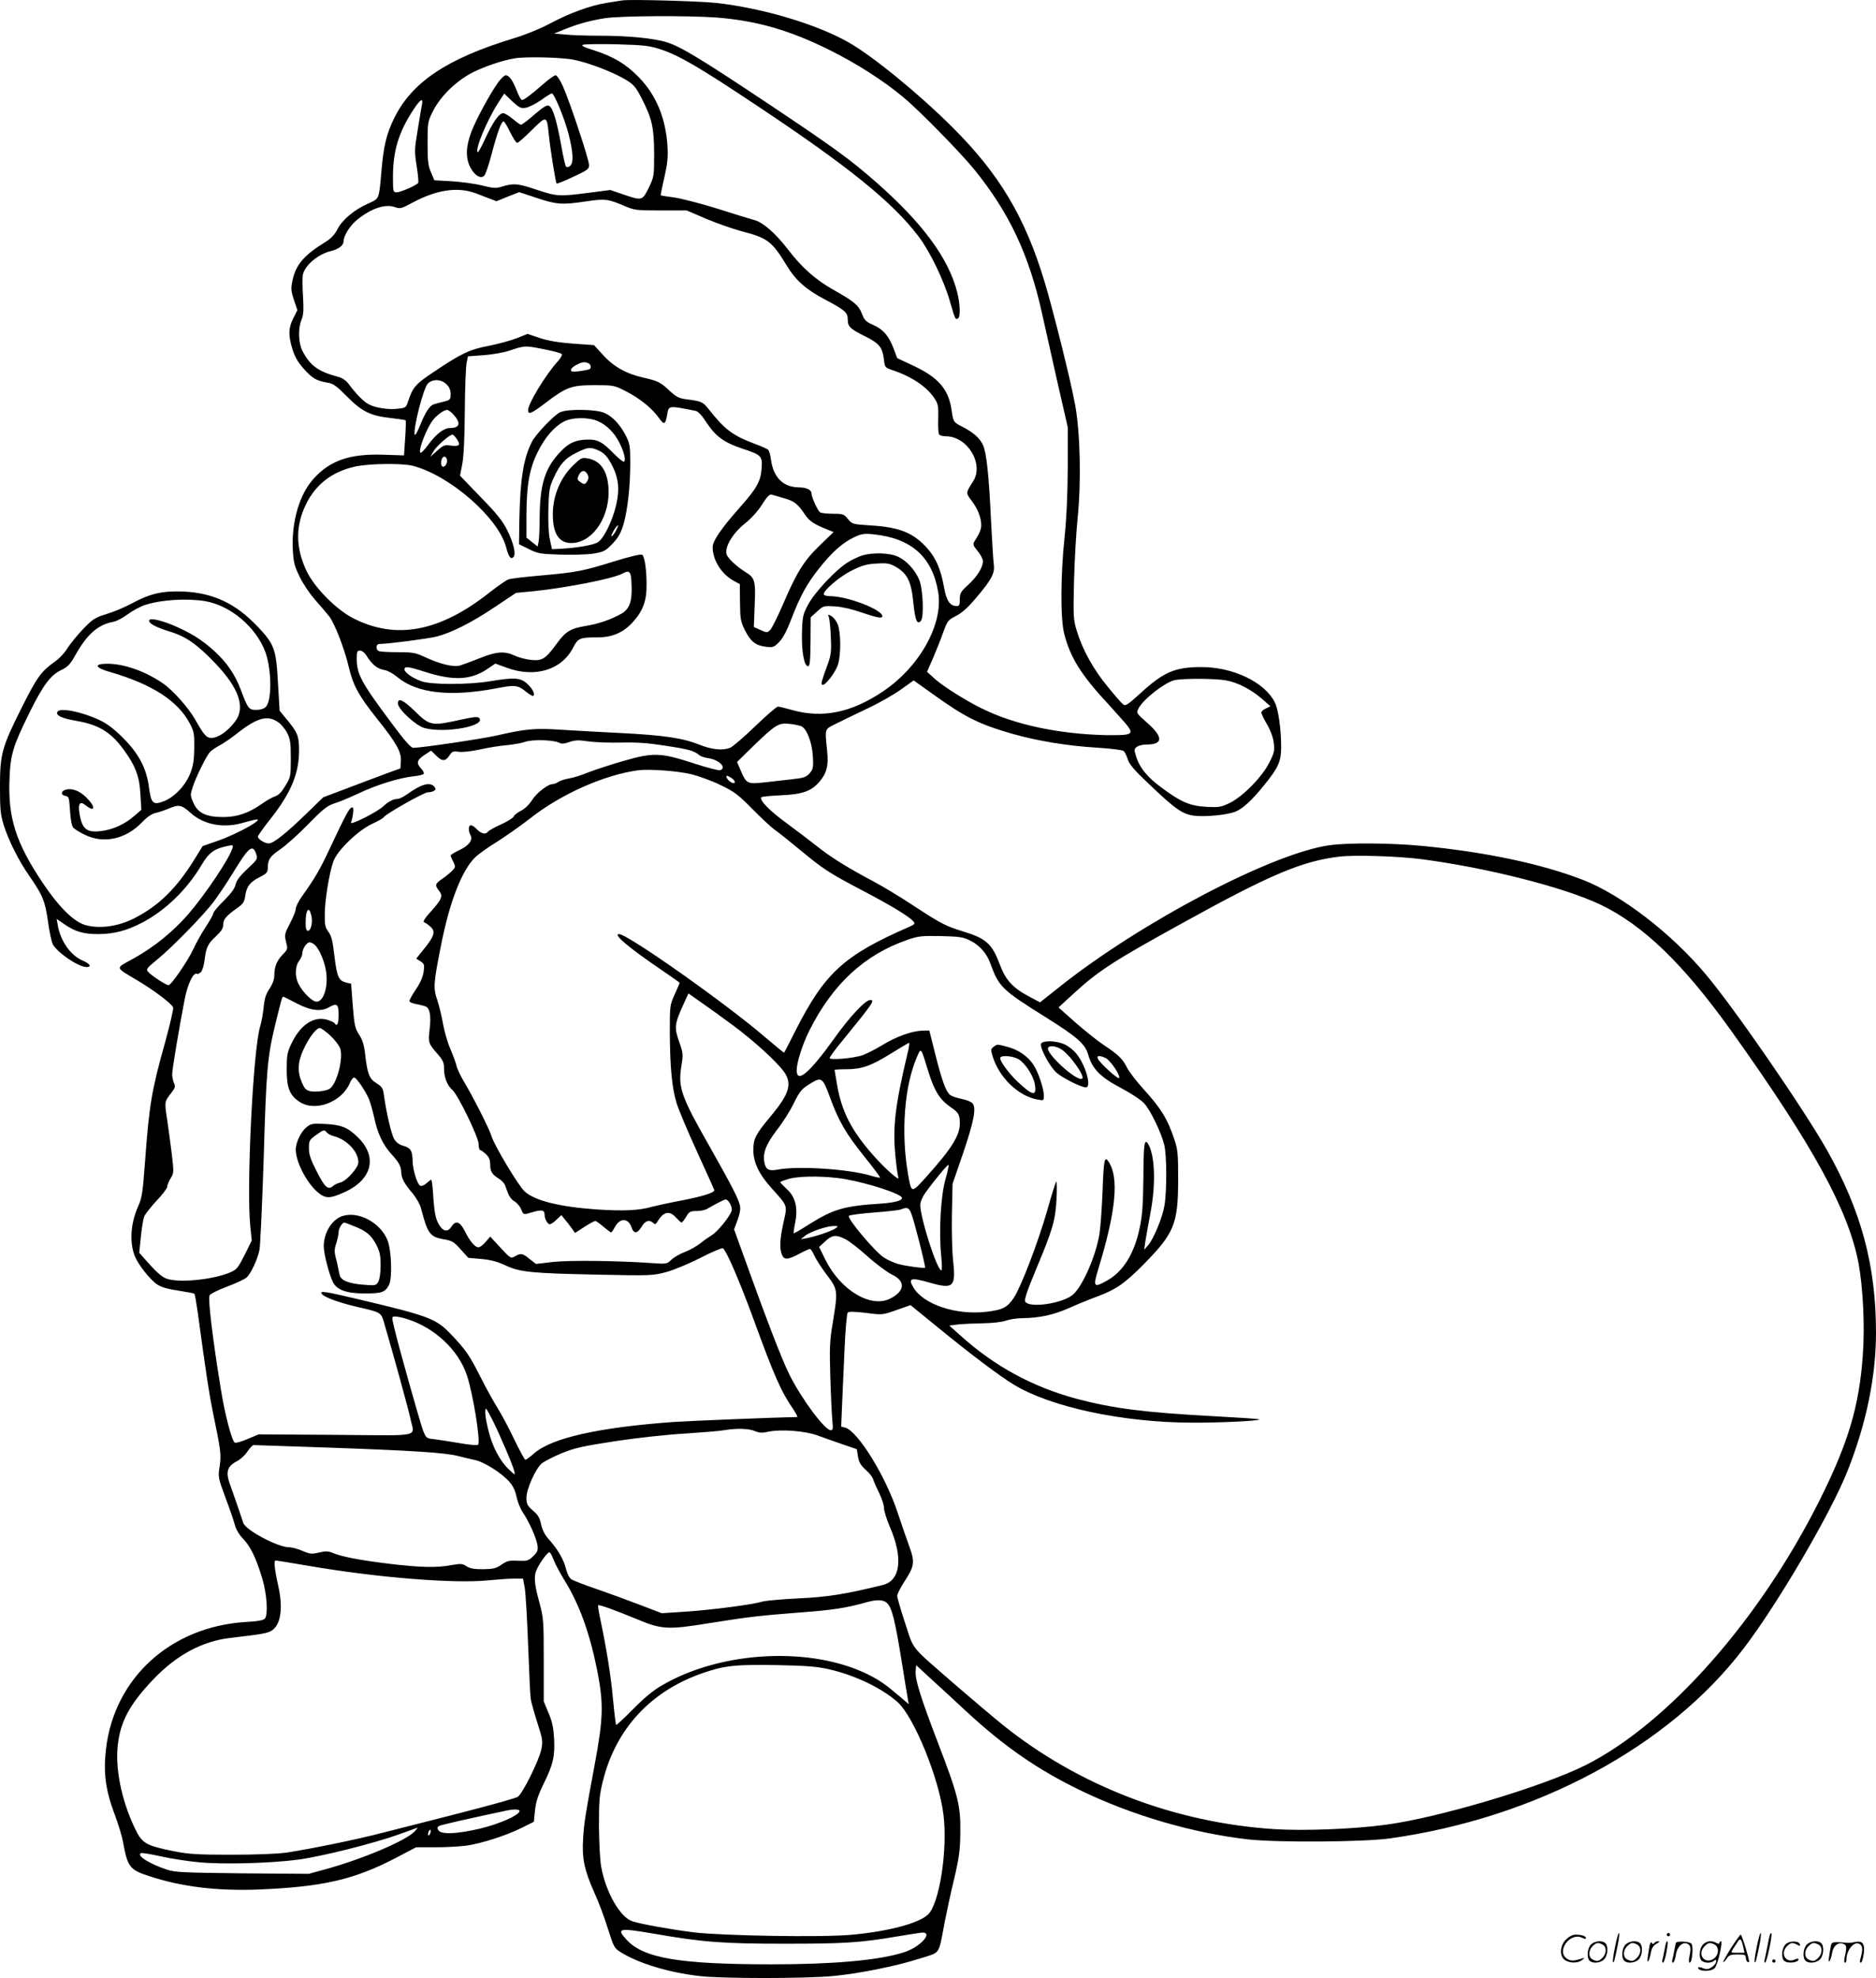 <svg version="1.0" xmlns="http://www.w3.org/2000/svg"
  viewBox="0 0 1138.48 1199.96"
 preserveAspectRatio="xMidYMid meet">
<g transform="translate(-0.519,1200.668) scale(0.1,-0.1)"
fill="#000000" stroke="none">
<path d="M3780 12004 c-14 -2 -56 -9 -95 -15 -97 -16 -222 -61 -340 -124 -58
-31 -150 -69 -220 -90 -409 -124 -623 -268 -730 -490 -45 -93 -62 -165 -75
-315 -15 -175 -12 -167 -78 -197 -85 -37 -159 -99 -188 -155 -18 -35 -39 -58
-72 -78 -133 -82 -182 -139 -202 -236 -10 -47 -9 -62 9 -117 l21 -62 -25 -49
c-30 -60 -31 -103 -5 -188 14 -46 33 -79 69 -119 52 -58 77 -73 146 -84 33 -6
54 -21 114 -82 91 -92 144 -119 265 -132 49 -6 91 -12 93 -14 2 -3 1 -51 -3
-109 l-7 -104 -123 4 c-206 7 -326 -34 -428 -148 -84 -94 -132 -259 -124 -426
4 -78 10 -101 41 -165 20 -42 62 -105 97 -144 34 -39 72 -83 85 -100 32 -43
91 -196 115 -298 27 -117 61 -180 173 -320 119 -149 149 -203 145 -259 l-3
-43 -80 -29 c-44 -16 -149 -56 -234 -88 l-154 -58 -101 -98 c-126 -122 -201
-182 -230 -182 -24 0 -66 26 -66 41 0 6 34 54 76 107 125 158 174 276 174 416
0 89 -9 110 -80 195 l-38 46 -10 170 c-11 204 -21 233 -125 342 -132 139 -267
202 -447 211 -129 5 -201 -11 -315 -72 -44 -24 -114 -53 -155 -65 -68 -21 -81
-29 -140 -90 -36 -37 -78 -90 -95 -116 -16 -27 -50 -64 -75 -81 -84 -59 -109
-93 -199 -272 -124 -247 -136 -287 -136 -487 0 -140 3 -169 23 -235 31 -96 91
-216 157 -310 80 -116 93 -148 111 -271 8 -62 22 -125 29 -140 27 -51 156
-139 205 -139 34 0 22 20 -23 39 -73 31 -135 119 -151 214 l-7 39 45 -31 c66
-46 118 -61 205 -61 97 0 174 20 270 70 142 75 272 201 361 352 44 73 75 96
158 113 32 7 34 6 27 -16 -20 -64 -165 -280 -267 -398 -93 -107 -209 -201
-334 -270 -112 -62 -115 -48 28 -134 98 -58 206 -140 214 -162 3 -8 -19 -103
-49 -212 -82 -293 -96 -375 -122 -727 -13 -180 -19 -217 -39 -262 -49 -107
-57 -225 -21 -312 22 -51 93 -141 135 -168 24 -16 65 -28 128 -37 50 -8 94
-16 97 -19 3 -3 12 -56 21 -119 50 -368 68 -486 90 -594 49 -236 53 -263 42
-334 -10 -66 -9 -69 34 -186 25 -66 51 -141 58 -168 8 -30 27 -62 52 -87 44
-46 78 -117 115 -240 28 -95 36 -217 16 -242 -9 -11 -42 -17 -115 -21 -458
-28 -801 -341 -850 -774 -16 -141 -2 -246 51 -388 23 -60 46 -136 52 -169 28
-154 40 -172 157 -210 195 -65 414 -92 667 -82 390 16 580 60 833 192 l122 64
118 0 c64 0 149 5 187 10 92 13 244 62 336 108 l74 37 7 70 c6 53 19 92 52
160 58 117 69 166 64 273 -4 66 -11 104 -34 157 l-29 70 0 250 c0 241 -1 254
-27 352 -32 117 -35 161 -12 206 21 42 63 97 73 97 5 0 16 -20 25 -44 9 -25
40 -82 68 -128 90 -146 152 -319 197 -543 40 -204 38 -290 -15 -574 -57 -306
-64 -350 -70 -446 -8 -123 7 -193 69 -332 25 -54 61 -151 81 -216 35 -110 39
-119 76 -142 109 -69 291 -124 480 -146 133 -16 643 -16 810 0 159 15 383 60
527 106 129 41 112 16 151 220 12 61 37 180 58 265 31 134 36 173 37 285 2
160 -14 223 -138 545 -102 267 -137 378 -133 427 l3 38 90 -83 c50 -45 146
-134 215 -198 230 -213 434 -354 695 -480 313 -151 680 -258 1015 -296 179
-20 704 -16 860 6 891 125 1693 556 2148 1154 207 271 530 823 630 1077 113
286 172 571 172 837 0 407 -89 738 -297 1107 -141 249 -556 852 -732 1062
-211 253 -517 488 -752 579 -253 97 -588 168 -973 205 -186 18 -451 20 -563 4
-346 -48 -1138 -463 -1634 -856 l-122 -97 -66 35 c-97 51 -143 100 -176 189
-49 131 -83 163 -225 206 -108 34 -129 44 -302 157 -78 52 -188 118 -243 147
-160 85 -261 148 -343 214 -42 33 -126 97 -186 141 -101 74 -162 136 -151 155
2 4 55 9 118 12 131 6 184 24 233 80 46 53 58 97 49 187 -14 144 -18 131 55
168 36 18 121 59 190 92 69 32 160 84 203 115 l77 55 112 -80 c199 -143 282
-185 487 -244 152 -43 331 -73 514 -84 81 -5 154 -14 161 -20 7 -6 18 -28 25
-50 9 -30 38 -65 122 -144 168 -161 209 -189 282 -199 71 -8 200 5 250 25 47
20 99 68 175 162 85 105 102 142 102 230 0 109 -17 230 -39 272 -62 122 -253
213 -445 213 -160 0 -230 -30 -371 -160 -74 -67 -90 -78 -103 -67 -9 6 -51 54
-93 106 -87 104 -155 227 -189 340 -21 69 -22 86 -17 300 3 124 13 298 22 386
22 214 16 510 -14 679 -24 138 -133 575 -186 751 -119 395 -275 656 -560 940
-203 202 -480 429 -629 514 -194 111 -524 209 -806 240 -102 11 -528 23 -570
15z m577 -104 c239 -19 436 -75 679 -195 164 -81 332 -188 452 -289 98 -81
348 -337 430 -438 212 -261 333 -519 411 -873 17 -77 59 -264 93 -415 l63
-275 0 -245 c-1 -167 -7 -301 -19 -420 -25 -231 -26 -501 -2 -590 37 -144 104
-250 266 -424 49 -54 102 -113 117 -132 40 -53 26 -59 -130 -57 -284 6 -554
63 -752 161 -97 47 -236 135 -284 178 l-50 45 36 82 c19 45 48 116 62 157 26
71 29 75 78 100 35 18 72 50 122 110 94 110 115 150 107 204 -3 23 -10 136
-16 251 -13 282 -27 421 -49 471 -20 43 -59 78 -128 113 -51 26 -53 28 -63
100 -18 126 -79 197 -232 269 l-98 46 -21 56 c-29 78 -64 119 -124 145 -45 20
-54 29 -69 68 -20 52 -46 74 -174 146 -108 61 -191 135 -273 242 -74 97 -152
166 -204 180 -22 6 -124 37 -227 70 -102 32 -221 62 -263 68 -42 5 -78 11 -80
13 -1 1 8 50 22 108 19 84 23 122 19 190 -11 171 -69 311 -175 419 -78 80
-153 124 -270 162 -62 19 -81 29 -68 34 10 4 102 5 205 3 167 -5 195 -8 267
-31 112 -37 234 -108 585 -342 558 -371 822 -585 980 -793 68 -90 152 -263
189 -390 32 -112 34 -117 50 -107 16 9 13 88 -5 159 -51 204 -210 419 -488
664 -160 141 -261 214 -661 481 -410 273 -529 345 -613 371 -79 25 -237 40
-412 40 -74 0 -166 3 -203 7 l-69 6 59 24 c83 34 156 54 248 69 97 15 510 17
682 4z m-869 -256 c93 -19 236 -74 313 -120 50 -30 62 -44 97 -112 64 -124 76
-176 77 -337 0 -139 -1 -141 -33 -208 -39 -78 -40 -79 -154 -40 l-79 27 -132
-17 c-178 -23 -192 -22 -313 18 -116 39 -140 41 -208 21 -42 -13 -54 -12 -124
5 -42 11 -125 22 -184 26 l-107 6 -20 48 c-18 40 -21 69 -21 177 0 125 1 131
32 193 46 92 142 186 245 238 73 36 179 72 253 84 67 11 286 6 358 -9z m-922
-271 c-3 -16 -15 -85 -26 -155 -20 -119 -20 -132 -6 -219 8 -51 12 -97 9 -102
-9 -14 -106 -57 -130 -57 -22 0 -23 3 -23 93 0 158 34 270 122 405 43 66 63
79 54 35z m324 -538 c19 -8 56 -21 81 -31 l47 -18 69 28 69 27 106 -35 c120
-40 154 -43 300 -21 114 17 132 15 229 -26 65 -28 74 -29 225 -29 l157 0 116
-50 c64 -27 161 -61 216 -76 159 -41 185 -61 275 -209 54 -89 118 -146 233
-206 121 -64 137 -78 137 -122 0 -42 15 -56 108 -102 83 -42 102 -65 111 -136
6 -52 6 -52 56 -69 118 -40 211 -104 255 -176 18 -28 21 -47 19 -117 -2 -45 1
-88 5 -95 4 -7 22 -12 41 -12 131 0 233 -167 166 -273 -46 -72 -46 -70 -7
-121 35 -47 56 -100 56 -146 0 -24 -11 -51 -40 -96 -12 -19 -10 -26 18 -60 18
-21 32 -49 32 -62 0 -38 -35 -94 -89 -143 -46 -42 -51 -51 -51 -88 0 -34 -3
-41 -19 -41 -40 0 -62 32 -76 110 -19 110 -50 182 -102 240 -84 94 -167 128
-342 139 -112 7 -114 8 -140 39 -24 30 -30 32 -91 32 -36 0 -70 4 -77 8 -15 9
-52 91 -53 114 0 23 -30 38 -77 38 -95 1 -154 60 -169 168 -3 29 -12 56 -18
61 -6 5 -42 21 -80 35 -136 52 -180 84 -283 214 -33 41 -42 45 -137 57 -39 5
-58 15 -95 49 -58 55 -72 61 -162 82 -103 23 -180 66 -245 138 l-54 59 -128 9
c-89 7 -149 17 -201 34 l-74 25 -63 -25 c-34 -14 -111 -35 -171 -47 -120 -23
-166 -45 -339 -161 -107 -71 -125 -92 -153 -179 -11 -34 -15 -37 -62 -42 -56
-7 -135 5 -176 27 -31 16 -74 60 -118 118 -19 27 -40 41 -69 49 -121 32 -169
68 -216 158 -24 49 -27 135 -5 188 12 28 14 59 9 143 -4 59 -4 119 0 133 14
57 94 123 171 141 44 11 75 34 75 57 0 35 38 96 82 132 86 70 171 98 230 77
31 -11 39 -9 108 28 146 78 272 96 380 57z m440 -952 c41 -8 79 -19 84 -24 5
-5 -6 -25 -26 -47 -72 -80 -178 -254 -178 -293 0 -30 18 -23 104 42 128 98
159 109 299 109 114 0 120 -1 185 -34 87 -44 161 -103 203 -161 35 -49 42 -47
53 17 10 56 6 55 173 22 15 -3 40 -30 68 -74 55 -82 106 -119 218 -156 113
-37 120 -44 114 -121 -6 -78 -30 -120 -134 -237 -110 -124 -163 -201 -163
-238 0 -80 54 -165 130 -206 l35 -19 1 -111 c1 -102 4 -116 30 -169 35 -69 66
-93 128 -100 42 -5 48 -3 79 28 23 23 47 68 76 144 52 136 95 214 170 307 74
94 143 155 209 185 46 22 61 24 120 18 229 -24 356 -138 391 -352 31 -193
-112 -450 -334 -600 -191 -129 -366 -165 -548 -115 -42 12 -83 22 -91 22 -8 0
-70 -54 -139 -120 -68 -66 -136 -124 -151 -130 -48 -18 -112 -11 -189 20 -101
40 -219 57 -481 70 -121 6 -284 15 -361 20 -153 10 -210 5 -384 -35 -94 -21
-456 -75 -508 -75 -14 0 -53 44 -130 148 -184 246 -213 299 -213 392 0 43 3
50 20 50 11 0 27 -12 37 -27 34 -56 67 -83 106 -90 23 -3 56 -21 85 -45 119
-98 321 -120 600 -67 113 22 131 20 181 -22 19 -15 38 -26 42 -24 14 9 -4 45
-38 75 -40 36 -78 38 -223 14 -129 -22 -360 -22 -418 0 -55 20 -102 53 -102
72 0 20 21 18 124 -15 171 -55 276 -50 374 14 l53 36 72 -26 c171 -62 333 -12
402 126 28 54 40 59 146 59 90 0 157 29 214 92 62 68 85 130 84 228 0 91 -11
166 -26 181 -6 6 -70 -9 -171 -40 -193 -60 -227 -66 -448 -86 -94 -8 -182 -18
-195 -24 -13 -5 -63 -40 -111 -77 -305 -242 -572 -291 -833 -156 -101 53 -230
183 -278 282 -68 140 -70 275 -5 407 60 123 161 200 302 230 85 18 283 20 346
4 225 -58 521 -317 567 -495 15 -58 28 -75 44 -59 17 17 1 86 -38 164 -27 55
-64 101 -161 200 l-125 130 13 67 c9 44 15 154 16 322 1 140 6 273 11 295 l8
40 96 7 c52 4 122 16 154 27 99 33 95 33 235 4z m244 -79 c17 -6 22 -29 9 -37
-5 -3 -32 -8 -60 -12 -42 -5 -53 -4 -53 7 0 8 15 22 33 31 36 18 48 20 71 11z
m-859 -129 c17 -16 25 -35 25 -59 0 -33 -3 -36 -42 -46 -24 -6 -51 -13 -60
-16 -25 -7 -52 -49 -84 -129 -15 -38 -30 -63 -32 -56 -11 34 52 281 79 310 28
30 83 28 114 -4z m40 -181 c49 -53 42 -84 -19 -84 -37 0 -84 -36 -131 -100
-20 -27 -41 -50 -46 -50 -23 0 36 156 79 205 23 27 63 55 80 55 7 0 24 -12 37
-26z m19 -146 c29 -40 21 -51 -29 -45 -42 6 -48 4 -87 -31 l-42 -37 20 34 c18
31 97 101 115 101 4 0 15 -10 23 -22z m-56 -132 c2 -9 -2 -24 -9 -32 -17 -21
-33 -2 -25 31 7 28 29 29 34 1z m2046 -232 c61 -17 83 -34 127 -100 25 -38 55
-58 133 -89 l40 -16 -85 -82 c-96 -93 -139 -162 -225 -363 -31 -71 -64 -138
-74 -148 -19 -19 -20 -19 -60 -1 l-40 18 5 131 c7 147 1 168 -54 201 -55 34
-111 86 -117 111 -11 44 39 127 111 184 39 31 79 75 105 116 30 48 46 64 58
60 9 -3 44 -12 76 -22z m-926 -525 c4 -102 -12 -147 -63 -176 -62 -35 -138
-61 -212 -73 -95 -16 -123 -32 -177 -105 -70 -96 -89 -108 -156 -102 -30 3
-75 14 -100 26 -64 29 -110 26 -213 -15 -50 -20 -104 -40 -121 -45 -38 -11
-121 9 -211 51 -58 27 -74 30 -164 30 -55 0 -106 3 -115 6 -22 8 -21 44 2 44
50 0 295 32 347 45 90 23 215 86 356 181 l126 84 104 10 c199 20 483 76 539
106 47 25 55 16 58 -67z m-2589 -99 c155 -26 311 -158 367 -310 38 -107 40
-294 2 -332 -11 -11 -32 -18 -58 -18 -45 0 -50 7 -94 123 -35 92 -82 162 -158
232 -77 71 -150 116 -261 162 -81 32 -137 42 -137 24 0 -18 45 -41 126 -66 99
-30 167 -78 279 -196 141 -148 180 -265 118 -348 -47 -62 -102 -100 -145 -101
-30 0 -45 17 -98 111 -41 72 -135 178 -196 220 -108 74 -236 119 -338 119 -83
0 -76 -24 17 -50 257 -75 412 -175 485 -314 24 -46 27 -61 26 -146 -1 -73 -6
-109 -24 -154 -28 -74 -98 -147 -163 -171 -63 -24 -75 -12 -88 86 -14 113 -62
204 -157 299 -54 54 -96 86 -142 108 -109 51 -239 77 -256 51 -13 -22 25 -40
112 -55 137 -23 211 -68 288 -173 72 -98 98 -164 103 -271 l6 -96 -44 -38
c-57 -50 -130 -83 -201 -91 -88 -11 -116 13 -131 110 -9 58 4 74 38 46 59 -46
62 -10 4 48 -42 41 -89 59 -128 46 -28 -9 -27 -33 2 -37 20 -3 22 -9 27 -89 3
-51 11 -93 19 -102 7 -9 38 -29 70 -44 114 -57 249 -28 348 75 31 33 60 52 83
57 19 4 54 16 78 26 63 27 78 24 134 -26 79 -71 197 -94 314 -61 27 8 59 16
72 19 84 19 -94 -83 -221 -127 l-92 -32 -50 -81 c-107 -173 -214 -279 -359
-354 -100 -53 -216 -69 -304 -44 -71 21 -161 111 -260 259 -161 241 -210 394
-199 633 6 144 21 194 122 398 83 168 127 226 194 258 39 19 53 34 88 97 69
121 134 177 224 194 20 3 60 24 89 46 29 21 76 47 104 56 95 32 252 42 365 24z
m6197 -481 c72 -13 152 -55 219 -113 l50 -44 -27 -13 c-16 -7 -28 -18 -28 -25
0 -7 15 -39 34 -71 21 -36 37 -79 41 -111 6 -48 4 -61 -26 -120 -42 -86 -161
-208 -242 -247 -52 -25 -65 -27 -140 -23 -100 5 -156 29 -275 118 -87 64 -133
122 -154 194 -11 34 -10 40 7 52 10 8 36 14 58 14 100 0 103 44 7 129 -70 62
-70 62 -55 91 28 54 158 156 217 170 50 12 247 11 314 -1z m-5755 -252 c19
-12 44 -42 57 -67 19 -38 22 -60 22 -155 0 -107 -1 -113 -33 -165 -23 -39 -41
-58 -64 -65 -17 -6 -53 -26 -79 -45 -78 -55 -148 -80 -234 -80 -104 0 -154 24
-181 86 -20 44 -20 48 -4 97 20 61 81 185 104 211 9 10 34 27 56 39 22 11 72
45 110 75 119 94 183 112 246 69z m3179 -27 c33 -18 63 -98 68 -180 4 -69 2
-79 -19 -104 -21 -24 -35 -29 -109 -37 -47 -5 -123 -14 -169 -19 -99 -11 -107
-8 -141 73 l-22 51 101 99 c135 130 152 140 220 132 29 -3 61 -10 71 -15z
m-1472 -99 c15 -8 31 -7 62 4 34 12 56 13 117 4 42 -6 133 -9 202 -7 95 2 162
-3 269 -20 138 -21 170 -30 202 -57 8 -7 32 -15 54 -18 66 -10 113 -57 72 -73
-8 -3 -78 15 -155 40 -205 67 -249 69 -430 17 -79 -23 -178 -55 -218 -71 -41
-17 -93 -33 -116 -36 -23 -4 -51 -13 -62 -20 -11 -8 -27 -14 -35 -14 -30 0
-98 -53 -126 -97 -16 -26 -44 -53 -66 -64 -22 -11 -42 -27 -45 -35 -3 -9 -38
-31 -78 -49 -40 -18 -75 -38 -79 -44 -12 -19 -41 -12 -66 14 -13 14 -29 25
-37 25 -16 0 -17 -34 -2 -61 15 -30 -11 -63 -71 -91 -27 -13 -50 -27 -50 -31
0 -4 7 -22 16 -38 14 -29 14 -32 -3 -51 -10 -11 -37 -34 -60 -50 -48 -33 -51
-40 -24 -74 26 -33 18 -52 -47 -125 -37 -40 -52 -64 -44 -67 7 -2 25 -14 38
-26 34 -29 26 -57 -36 -134 l-49 -61 26 -16 c23 -16 25 -21 19 -63 -4 -30 -20
-68 -46 -106 -22 -32 -40 -65 -40 -72 0 -7 19 -15 43 -19 23 -4 50 -11 59 -16
23 -12 30 -61 20 -141 -9 -75 -7 -82 50 -147 32 -37 38 -51 38 -88 0 -52 19
-101 50 -128 35 -31 160 -288 160 -330 0 -19 4 -35 9 -35 4 0 20 -11 35 -25
19 -18 26 -34 26 -63 0 -42 11 -60 53 -86 15 -9 32 -27 37 -39 4 -12 13 -36
20 -53 6 -17 23 -38 37 -45 14 -8 32 -29 40 -46 15 -38 13 -37 73 -19 53 15
70 12 70 -15 0 -27 18 -59 32 -59 7 0 25 12 41 28 l29 27 21 -26 c12 -14 31
-38 42 -54 l20 -28 57 37 c31 20 61 36 66 36 4 0 27 -16 49 -35 23 -19 44 -35
47 -35 3 0 12 13 21 30 31 60 83 60 103 0 14 -40 35 -38 61 5 21 36 47 45 70
23 11 -11 15 -9 25 6 37 63 74 71 114 26 15 -16 30 -30 33 -30 4 0 16 16 28
35 18 31 25 35 63 35 24 0 53 6 64 13 60 34 104 57 113 57 18 0 43 -48 36 -69
-11 -35 -84 -125 -118 -146 -18 -11 -51 -34 -73 -52 -22 -17 -64 -41 -94 -52
-29 -11 -66 -32 -81 -47 -27 -26 -30 -26 -116 -20 -212 15 -502 18 -602 7
l-103 -12 -39 30 c-42 35 -53 37 -89 16 -24 -14 -27 -13 -88 53 l-62 67 -28
-33 c-15 -18 -34 -32 -43 -32 -22 0 -52 36 -83 98 -30 59 -55 68 -82 26 -24
-36 -54 -28 -80 23 -16 31 -23 70 -29 152 -3 61 -9 111 -13 111 -3 0 -16 -10
-28 -21 -13 -12 -30 -19 -38 -16 -18 7 -46 96 -47 151 -1 61 -11 78 -54 91
-27 7 -45 20 -58 42 -17 30 -47 157 -62 266 -5 41 -11 51 -45 72 -44 28 -55
55 -69 176 -6 56 -16 87 -36 118 -25 38 -29 55 -39 176 l-10 134 -27 6 c-48
11 -59 34 -74 160 -11 94 -18 124 -37 149 -19 26 -23 42 -22 106 0 83 27 250
52 320 22 65 147 187 234 228 37 17 69 35 72 41 12 20 244 151 267 151 13 0
30 4 38 9 12 8 12 12 2 25 -26 31 -79 16 -164 -45 -22 -16 -49 -29 -59 -29
-25 0 -57 -16 -88 -46 -40 -36 -204 -118 -195 -97 5 10 10 35 13 57 3 29 1 37
-9 34 -15 -5 -38 -48 -132 -248 -60 -128 -88 -177 -172 -295 -19 -27 -35 -60
-35 -72 0 -12 -16 -52 -35 -88 -33 -63 -34 -70 -24 -112 11 -43 11 -45 -19
-76 -37 -38 -52 -75 -52 -126 0 -25 -10 -53 -29 -82 -23 -34 -31 -61 -36 -114
-4 -39 -13 -90 -21 -115 -43 -141 -84 -975 -60 -1212 l9 -87 -43 -87 c-39 -77
-48 -89 -85 -105 -102 -45 -309 -66 -387 -40 -25 8 -59 36 -103 85 l-65 73 10
96 c5 52 14 107 20 123 6 15 40 58 75 96 36 38 65 76 65 86 0 9 9 32 21 51 20
32 20 36 5 160 -9 69 -21 162 -28 206 -15 97 -14 100 24 148 26 34 29 42 19
63 -6 14 -11 38 -11 55 0 27 41 274 76 454 19 97 55 169 77 153 2 -2 11 3 20
10 9 8 19 38 23 70 10 81 19 102 69 148 34 32 45 49 45 72 0 32 17 52 86 101
34 24 42 36 47 70 7 58 29 87 87 116 42 21 50 30 50 53 0 54 13 73 74 115 33
22 111 91 171 153 93 95 118 114 160 127 28 8 93 36 145 60 107 51 247 95 333
104 32 3 60 10 63 15 4 5 -3 20 -15 32 -31 33 -26 52 19 82 l41 27 33 -32 c36
-35 55 -34 81 6 15 22 22 24 54 19 23 -3 74 2 128 14 50 11 123 23 164 26 40
4 91 13 113 21 46 15 172 11 204 -6z m802 -191 c47 -12 128 -41 180 -67 83
-40 106 -58 190 -143 52 -53 113 -110 135 -126 22 -15 90 -69 150 -119 146
-121 178 -142 379 -248 177 -92 291 -162 314 -190 12 -14 9 -18 -25 -33 -395
-172 -512 -279 -688 -625 -37 -74 -69 -136 -71 -138 -2 -2 -54 41 -116 94
-236 203 -834 625 -886 625 -39 0 58 -82 261 -220 59 -40 107 -74 107 -76 0
-1 -13 -32 -30 -69 -30 -66 -30 -70 -30 -233 1 -207 13 -336 41 -427 11 -38
68 -172 125 -297 57 -124 104 -229 104 -232 0 -15 -70 -37 -193 -61 -75 -14
-157 -32 -184 -39 -79 -23 -170 -27 -330 -17 -231 16 -382 53 -444 110 -37 33
-185 280 -201 335 -13 44 -115 245 -172 339 -19 33 -38 73 -41 90 -4 18 -21
63 -37 101 -17 38 -36 106 -44 150 -8 45 -23 110 -35 145 -25 75 -24 98 22
330 52 265 125 453 206 535 20 20 80 63 133 95 52 33 145 98 205 145 188 147
450 263 655 290 68 8 236 -4 320 -24z m248 -26 c27 -19 19 -39 -8 -22 -20 13
-35 38 -22 38 4 0 18 -7 30 -16z m-2889 -456 c11 -32 10 -34 -53 -93 -45 -42
-66 -70 -71 -94 -5 -24 -27 -54 -71 -98 -35 -34 -64 -69 -64 -76 0 -8 -21 -45
-46 -83 -25 -38 -58 -97 -74 -132 -33 -72 -136 -222 -152 -222 -15 0 -101 56
-122 79 -16 18 -14 21 56 79 87 71 275 263 339 347 26 34 77 110 114 170 99
163 123 183 144 123z m7069 -33 c399 -52 866 -170 1089 -276 260 -124 504
-360 796 -768 496 -695 710 -1087 771 -1408 27 -146 39 -379 26 -556 -21 -307
-88 -534 -262 -881 -364 -727 -922 -1358 -1423 -1609 -263 -131 -897 -320
-1216 -361 -194 -26 -493 -37 -668 -26 -607 39 -1189 262 -1651 633 -58 47
-181 151 -275 232 -295 257 -260 214 -316 382 -27 82 -49 157 -49 168 0 11 20
51 45 89 59 91 63 115 30 207 -15 40 -48 137 -74 214 -73 220 -242 492 -317
511 l-24 6 5 122 c3 66 10 220 15 340 5 121 14 224 20 230 7 7 43 6 110 -2 99
-13 100 -13 185 17 l86 30 167 -136 c199 -163 375 -295 459 -346 224 -136 656
-229 1078 -231 172 -1 421 11 412 20 -2 3 -125 11 -273 19 -426 23 -611 47
-832 105 -268 72 -498 196 -704 381 l-72 64 54 7 c30 3 98 6 151 7 58 1 114 7
139 16 23 8 68 15 99 15 103 1 187 19 283 61 51 23 132 56 179 73 110 42 160
77 275 193 185 188 208 244 209 508 0 162 -2 187 -23 249 -42 126 -81 189
-192 311 -39 43 -82 99 -95 124 -28 55 -50 77 -143 139 -39 26 -116 88 -172
137 l-101 90 87 80 c153 141 245 201 671 435 526 291 723 374 948 400 93 11
348 3 493 -15z m-6733 -345 c9 -40 -3 -90 -21 -90 -10 0 -14 13 -14 49 0 81
21 106 35 41z m3999 -150 c58 -29 100 -78 122 -140 51 -140 69 -158 333 -323
192 -120 242 -164 260 -228 24 -86 74 -137 196 -201 66 -35 123 -73 144 -95
40 -45 103 -176 122 -253 15 -64 16 -277 1 -366 -12 -73 -64 -199 -98 -240
l-25 -29 6 45 c4 25 18 105 32 179 34 178 27 353 -16 421 -21 31 -26 -9 -27
-208 -2 -163 -6 -227 -22 -302 -33 -160 -101 -269 -202 -324 -78 -43 -83 -37
-49 74 107 351 126 552 62 649 -25 38 -30 13 -37 -184 -4 -99 -12 -211 -18
-250 -20 -132 -101 -319 -161 -372 -62 -54 -264 -84 -290 -43 -7 12 11 65 66
197 103 246 117 297 124 428 3 61 2 107 -2 103 -4 -4 -29 -83 -55 -176 -56
-195 -159 -464 -204 -531 -38 -56 -67 -71 -162 -82 -185 -23 -386 44 -447 149
-32 55 -13 60 98 28 147 -42 162 -28 144 136 -6 55 -9 182 -7 282 l4 181 63
183 c66 195 82 275 59 304 -7 10 -37 22 -67 28 -30 6 -63 17 -72 26 -25 23
-48 87 -89 249 l-35 140 -45 -1 c-64 -3 -157 -36 -243 -89 -41 -25 -93 -51
-115 -59 -55 -20 -202 -32 -202 -18 0 6 37 57 83 112 182 223 193 240 163 240
-29 0 -124 -101 -215 -229 -154 -215 -231 -280 -231 -197 0 47 35 157 77 241
141 281 334 460 595 550 66 23 85 25 203 23 115 -3 135 -6 179 -28z m-3982
-22 c25 -20 56 -86 69 -147 20 -97 -8 -201 -55 -201 -26 0 -84 57 -110 109
-22 43 -20 107 4 138 11 14 20 35 20 47 0 26 26 66 44 66 7 0 19 -6 28 -12z
m2546 -495 c121 -90 258 -214 304 -277 53 -73 34 -136 -83 -275 -89 -107 -102
-133 -102 -201 0 -75 34 -147 112 -233 98 -109 95 -100 71 -206 -22 -100 -25
-156 -10 -195 13 -34 35 -33 105 4 31 17 61 30 66 30 4 0 17 -19 27 -42 11
-24 45 -76 76 -117 66 -88 67 -94 35 -288 -19 -112 -20 -153 -15 -328 3 -110
9 -228 12 -262 6 -53 4 -63 -9 -63 -36 0 -176 188 -250 335 -51 103 -141 338
-313 817 l-24 67 21 56 c14 37 19 68 15 87 -8 40 -52 125 -182 355 -175 307
-195 362 -174 491 12 74 11 80 -14 151 -30 85 -27 106 26 223 l31 68 81 -57
c45 -31 132 -94 194 -140z m-2653 137 c83 -44 148 -52 195 -25 50 29 60 21 60
-45 0 -55 -10 -75 -25 -50 -3 5 -24 14 -47 21 -82 22 -163 -34 -217 -151 -22
-47 -26 -69 -26 -150 0 -113 18 -158 77 -197 95 -64 258 -3 307 115 7 17 19
32 25 32 14 0 70 -82 91 -133 8 -20 22 -70 31 -109 19 -94 53 -166 102 -220
48 -52 62 -78 62 -113 0 -34 21 -73 70 -129 21 -26 44 -65 50 -89 40 -154 54
-173 135 -188 54 -9 64 -15 106 -62 l46 -51 79 -7 c57 -5 97 -16 145 -38 88
-42 158 -49 563 -57 325 -7 332 -6 416 16 47 13 140 52 208 87 68 35 128 60
134 57 21 -13 99 -194 183 -422 131 -359 168 -443 247 -559 16 -24 25 -43 21
-43 -137 -2 -647 -23 -753 -30 -453 -33 -737 -97 -843 -190 -25 -22 -49 -40
-54 -39 -4 0 -34 55 -67 123 -32 68 -78 154 -102 192 -24 38 -70 122 -103 187
-67 133 -89 164 -176 256 -93 98 -133 113 -545 211 -228 54 -260 59 -240 35
16 -19 106 -52 210 -76 154 -36 147 -32 169 -107 57 -195 145 -515 157 -572
24 -115 81 -102 -453 -98 l-468 3 -67 -28 c-37 -16 -72 -26 -78 -22 -18 11
-60 170 -84 321 -50 304 -80 555 -69 572 5 10 54 34 108 54 53 20 106 45 116
54 27 24 67 110 79 169 5 28 16 271 25 540 16 556 23 630 71 828 38 155 41
167 48 167 3 0 39 -18 81 -40z m205 -196 c27 -25 54 -61 60 -79 19 -59 -19
-208 -62 -242 -18 -14 -84 -23 -120 -16 -24 5 -35 15 -50 51 -29 66 -27 125 9
202 33 72 77 130 99 130 8 0 37 -21 64 -46z m3503 -106 c-76 -320 -91 -447
-74 -623 6 -63 14 -122 18 -132 11 -27 -80 53 -154 137 -130 147 -190 263
-218 426 -8 48 -15 88 -15 90 0 2 31 4 68 4 95 0 151 19 272 94 58 36 108 66
112 66 3 0 0 -28 -9 -62z m127 -115 c36 -116 69 -167 133 -212 50 -34 57 -46
57 -101 0 -72 -51 -153 -202 -321 -93 -104 -92 -104 -113 19 -43 252 -21 532
55 707 26 58 22 63 70 -92z m1075 85 c27 -12 89 -102 82 -121 -4 -12 -112 85
-128 115 -12 22 7 24 46 6z m-1675 -233 c53 -146 98 -225 210 -364 55 -68 98
-126 96 -128 -2 -3 -28 3 -58 12 -135 40 -442 60 -564 36 -50 -9 -69 -1 -78
35 -15 59 4 114 72 203 37 47 83 120 103 162 39 79 49 90 108 126 61 37 70 30
111 -82z m703 -502 c-29 -102 -41 -318 -26 -465 5 -49 6 -88 1 -88 -26 0 -128
317 -128 397 0 18 13 48 31 74 52 72 132 169 140 169 4 0 -4 -39 -18 -87z
m-652 7 c113 -13 328 -75 379 -110 30 -20 -17 -38 -118 -45 -223 -14 -288 -33
-434 -124 -51 -33 -94 -58 -96 -56 -2 2 2 31 9 65 18 90 1 157 -52 204 -21 20
-39 38 -39 41 0 2 21 11 48 19 56 17 183 20 303 6z m444 -214 c17 -40 89 -325
84 -330 -6 -5 -120 10 -164 23 -22 6 -61 23 -86 39 -54 35 -226 239 -212 253
5 5 74 14 153 20 78 6 152 14 164 19 36 15 47 11 61 -24z m-459 -91 c-21 -16
-122 -50 -176 -60 l-35 -6 25 20 c30 25 132 60 175 60 28 0 29 -1 11 -14z m58
-65 c23 -11 84 -58 136 -105 52 -47 119 -96 147 -110 85 -40 81 -100 -9 -146
-118 -60 -302 50 -394 236 l-38 77 37 34 c42 39 65 42 121 14z m-2663 -484
c169 -51 316 -188 367 -341 37 -109 84 -398 69 -422 -4 -6 -51 -2 -114 9 -59
10 -129 21 -155 24 -46 5 -47 6 -67 57 -20 56 -151 520 -175 625 -14 61 -14
62 7 62 12 0 43 -6 68 -14z m523 -614 c44 -88 124 -274 132 -310 6 -27 6 -26
-34 12 -53 50 -98 135 -122 232 -19 73 -26 134 -15 134 3 0 20 -31 39 -68z
m1592 -67 c29 -12 45 -12 87 -3 73 15 218 4 292 -23 33 -12 100 -36 150 -53
l90 -31 7 -45 c6 -35 17 -53 47 -80 22 -19 43 -46 46 -60 4 -14 21 -51 36 -82
16 -32 29 -72 29 -90 0 -18 16 -69 35 -113 82 -189 66 -327 -43 -354 -224 -55
-335 -73 -512 -81 -102 -5 -201 -14 -220 -20 -60 -18 -299 -49 -457 -60 l-152
-10 -133 51 c-73 28 -191 71 -263 96 -71 24 -140 51 -151 58 -14 9 -26 33 -34
64 -13 55 -50 119 -104 179 -24 26 -39 56 -47 90 -8 41 -19 59 -50 85 -34 30
-39 39 -39 78 0 51 53 171 91 206 13 12 67 40 119 62 83 34 124 43 330 75 132
20 317 40 423 46 103 7 208 15 235 20 77 13 150 11 188 -5z m-2596 -100 c517
-18 721 -31 798 -52 31 -8 77 -19 101 -24 53 -11 157 -76 205 -129 24 -27 38
-55 46 -94 6 -30 23 -72 37 -93 39 -57 84 -158 90 -201 4 -32 0 -41 -27 -67
-28 -27 -36 -29 -91 -27 -53 3 -66 0 -100 -23 -33 -23 -49 -27 -112 -28 -54 0
-80 4 -101 18 -24 16 -34 17 -90 7 -90 -17 -187 -15 -379 8 -173 21 -286 42
-343 66 -26 11 -43 12 -83 2 -44 -10 -55 -9 -100 10 -27 12 -64 22 -81 22 -68
0 -261 102 -278 147 -5 15 -21 62 -35 103 -14 41 -35 102 -47 134 -26 73 -16
107 41 137 22 11 51 37 65 59 15 22 32 40 38 40 6 0 207 -7 446 -15z m-98
-720 c407 -69 867 -106 1070 -86 63 6 137 11 165 11 l52 0 10 -52 c6 -29 15
-186 21 -348 6 -162 13 -311 16 -330 3 -19 21 -84 40 -144 33 -101 34 -112 24
-163 -15 -69 -114 -269 -143 -287 -12 -8 -166 -51 -342 -96 -176 -45 -390
-100 -475 -121 -164 -43 -436 -98 -585 -121 -57 -8 -180 -13 -335 -13 -216 0
-259 3 -359 23 -165 34 -185 46 -231 145 -78 166 -116 355 -100 497 16 144 72
247 213 396 141 149 298 234 468 254 199 23 233 29 258 48 51 37 64 138 35
267 -23 103 -28 155 -16 155 6 0 102 -16 214 -35z m3497 -224 c29 -29 47 -100
86 -340 19 -119 37 -229 40 -244 l5 -29 -51 44 c-89 75 -122 99 -189 133 -346
175 -893 149 -1255 -61 -56 -32 -110 -77 -178 -146 -54 -55 -101 -98 -103 -96
-2 3 -11 75 -19 160 -13 142 -40 309 -79 493 -8 38 -13 71 -11 73 5 6 102 -29
235 -84 150 -63 188 -65 435 -25 243 39 316 47 561 66 190 14 274 27 389 59
71 21 112 19 134 -3z m-357 -400 c160 -36 321 -113 420 -200 99 -88 252 -461
279 -685 26 -212 -25 -539 -94 -604 -57 -54 -245 -103 -467 -123 -180 -16
-777 -6 -955 15 -135 17 -316 49 -372 67 -74 24 -161 175 -189 329 -8 43 -13
149 -14 251 0 155 3 188 25 275 79 315 292 544 608 652 131 45 198 52 457 47
167 -3 235 -9 302 -24z m-1874 -863 c-8 -26 -125 -77 -237 -104 -140 -33 -238
-38 -255 -11 -8 13 -8 20 3 26 11 7 198 49 416 95 44 9 77 6 73 -6z m-638
-123 c-53 -56 -321 -169 -546 -230 l-95 -26 -402 3 c-354 4 -409 6 -457 22
-105 34 -186 85 -161 100 5 4 60 -5 122 -19 62 -14 167 -30 233 -36 146 -14
433 -6 600 16 142 19 458 98 611 153 61 22 112 40 114 41 3 1 -6 -10 -19 -24z
m96 -11 c-4 -9 -9 -15 -11 -12 -3 3 -3 13 1 22 4 9 9 15 11 12 3 -3 3 -13 -1
-22z m1357 -608 c298 -52 418 -61 797 -61 361 0 456 6 685 45 61 10 123 20
139 22 83 9 -3 -89 -106 -120 -153 -48 -425 -72 -797 -72 -563 0 -783 37 -885
151 -62 68 -45 71 167 35z M3029 11508 c-50 -70 -136 -228 -164 -303 -33 -88
-35 -156 -6 -213 26 -50 64 -73 85 -51 8 8 28 67 45 132 35 133 59 197 72 197
5 0 23 -29 40 -65 18 -36 36 -65 43 -65 6 0 46 35 89 78 89 88 91 88 102 -22
8 -86 42 -296 48 -303 3 -2 48 16 101 41 86 40 96 47 96 71 0 34 -118 388
-159 479 -16 36 -36 66 -44 66 -8 0 -39 -22 -70 -49 -76 -67 -122 -101 -134
-101 -6 0 -20 26 -32 57 -24 62 -46 93 -67 93 -8 0 -28 -19 -45 -42z m167
-155 c19 3 60 24 92 46 32 23 61 41 66 41 15 0 78 -154 102 -248 28 -110 31
-174 9 -192 -10 -8 -19 -9 -25 -4 -4 5 -18 63 -29 129 -24 132 -46 213 -67
234 -15 17 -30 9 -114 -63 -29 -25 -58 -46 -63 -46 -5 0 -27 16 -50 35 -22 19
-49 35 -58 35 -25 0 -61 -51 -109 -154 -22 -49 -43 -86 -46 -83 -17 17 54 189
124 299 l37 57 48 -46 c43 -40 53 -45 83 -40z M3405 9506 c-35 -15 -147 -132
-171 -178 -52 -100 -72 -228 -77 -473 l-2 -150 59 -29 c53 -27 69 -30 190 -34
72 -2 163 0 201 6 65 11 73 15 117 60 36 38 51 64 67 118 25 86 41 229 41 374
0 98 -3 116 -25 160 -34 68 -82 120 -130 141 -49 23 -223 26 -270 5z m230 -55
c52 -23 100 -71 129 -130 28 -55 41 -107 28 -115 -5 -3 -33 20 -63 50 -66 68
-95 84 -151 84 -74 0 -118 -18 -167 -69 -99 -101 -130 -202 -131 -412 0 -59
-3 -120 -6 -137 l-6 -31 -34 27 -34 27 0 140 c1 182 18 278 69 381 44 88 99
152 158 183 50 27 152 28 208 2z m-2 -175 c40 -17 59 -38 91 -101 35 -72 42
-138 21 -229 -22 -99 -78 -212 -115 -231 -31 -16 -124 -32 -215 -37 l-60 -3
-13 60 c-8 37 -11 108 -9 185 3 111 7 133 31 185 40 87 69 120 137 154 70 35
86 37 132 17z m112 -485 c-8 -17 -20 -33 -26 -37 -11 -7 5 29 24 54 17 21 18
13 2 -17z M3483 9183 c-78 -76 -123 -185 -123 -296 0 -125 42 -182 128 -174
123 13 220 166 210 333 -7 107 -50 168 -129 180 -32 6 -40 2 -86 -43z m87 -53
c8 -14 8 -26 0 -40 -13 -24 -20 -25 -45 -6 -17 12 -18 18 -7 40 14 31 37 34
52 6z M5235 8636 c-22 -7 -60 -25 -85 -41 -72 -44 -201 -182 -240 -255 -32
-60 -35 -72 -38 -170 -3 -114 13 -205 37 -205 11 0 14 30 15 148 l1 149 39 35
c38 35 39 35 110 31 43 -3 107 -18 160 -37 90 -31 126 -38 126 -23 0 40 -212
122 -317 122 -17 0 -34 4 -38 9 -11 19 94 110 172 148 63 31 90 38 150 41 64
4 78 1 118 -22 67 -40 91 -89 103 -215 11 -107 22 -135 45 -112 21 21 14 197
-10 252 -27 61 -75 113 -127 138 -49 24 -156 28 -221 7z M5035 8264 c4 -11 10
-64 12 -119 4 -85 2 -109 -16 -160 -41 -113 -44 -125 -37 -132 14 -14 83 75
97 124 19 64 17 198 -3 245 -9 20 -26 42 -39 48 -20 11 -21 10 -14 -6z M2420
7739 c0 -34 109 -135 161 -149 125 -34 380 13 331 62 -8 8 -36 5 -104 -10
-186 -41 -193 -40 -288 53 -70 67 -100 81 -100 44z M6323 5675 c-9 -24 53
-140 94 -176 38 -33 150 -89 178 -89 37 0 -2 137 -58 205 -17 21 -49 46 -71
56 -51 23 -134 25 -143 4z m116 -30 c53 -27 158 -174 132 -183 -38 -13 -224
159 -205 189 8 13 42 11 73 -6z M6035 5656 c-17 -12 -18 -17 -6 -57 39 -129
157 -243 274 -263 36 -7 37 -6 37 23 0 44 -35 148 -65 191 -35 51 -90 88 -156
106 -66 17 -61 17 -84 0z m153 -76 c40 -25 88 -99 97 -150 13 -76 -11 -73
-104 14 -57 54 -114 133 -105 147 10 16 79 9 112 -11z M1866 5169 c-34 -27
-65 -91 -66 -135 0 -75 64 -200 133 -260 48 -40 73 -40 162 0 171 77 204 218
78 337 -59 57 -98 72 -193 77 -77 4 -88 2 -114 -19z m123 -33 c7 -8 24 -17 39
-21 81 -20 152 -94 152 -160 0 -32 -72 -113 -109 -122 -14 -3 -34 -12 -43 -20
-32 -28 -51 -11 -100 86 -38 73 -48 104 -48 142 0 46 3 51 42 79 47 34 51 35
67 16z M2085 4630 c-65 -20 -115 -101 -115 -184 0 -46 33 -172 56 -218 24 -47
82 -68 192 -68 105 0 125 7 148 52 21 41 15 213 -10 273 -44 105 -174 175
-271 145z m66 -61 c76 -29 106 -54 137 -112 22 -43 27 -65 27 -127 0 -45 -6
-85 -14 -99 -13 -23 -16 -24 -92 -18 -89 7 -137 27 -143 60 -3 12 -7 33 -10
47 -2 14 -9 43 -15 64 -7 30 -6 50 5 80 7 23 14 53 14 68 0 22 22 58 35 58 2
0 28 -9 56 -21z M9806 194 c-10 -47 -15 -88 -12 -91 5 -6 9 7 30 110 7 37 10
67 6 67 -4 0 -15 -39 -24 -86z M10120 270 c0 -5 5 -10 10 -10 6 0 10 5 10 10
0 6 -4 10 -10 10 -5 0 -10 -4 -10 -10z M10666 194 c-10 -47 -15 -88 -12 -91 5
-6 9 7 30 110 7 37 10 67 6 67 -4 0 -15 -39 -24 -86z M10746 269 c-3 -8 -10
-41 -16 -74 -6 -33 -14 -68 -16 -77 -3 -10 -1 -18 3 -18 10 0 46 171 38 178
-2 3 -7 -1 -9 -9z M9509 241 c-38 -38 -41 -101 -7 -125 29 -20 79 -20 104 0
18 14 18 15 1 10 -53 -17 -69 -17 -92 -2 -69 45 21 166 94 126 12 -6 21 -7 21
-1 0 12 -25 21 -62 21 -19 0 -39 -10 -59 -29z M10510 189 c-28 -45 -49 -83
-47 -85 2 -3 12 7 21 21 14 21 24 25 66 25 43 0 50 -3 50 -19 0 -11 5 -23 10
-26 6 -3 10 -3 10 1 0 20 -44 164 -51 164 -4 0 -30 -37 -59 -81z m75 4 l7 -33
-42 0 c-42 0 -42 0 -28 23 8 12 21 32 29 44 15 25 22 18 34 -34z M9660 210
c-22 -22 -27 -79 -8 -98 19 -19 66 -14 88 8 22 22 27 79 8 98 -19 19 -66 14
-88 -8z m71 0 c25 -14 25 -54 -1 -80 -23 -23 -33 -24 -61 -10 -25 14 -25 54 1
80 23 23 33 24 61 10z M9870 210 c-22 -22 -27 -79 -8 -98 19 -19 66 -14 88 8
22 22 27 79 8 98 -19 19 -66 14 -88 -8z m71 0 c25 -14 25 -54 -1 -80 -23 -23
-33 -24 -61 -10 -25 14 -25 54 1 80 23 23 33 24 61 10z M10016 204 c-3 -16 -8
-47 -11 -69 -8 -51 10 -26 19 27 5 27 15 42 34 53 18 10 22 14 10 15 -9 0 -20
-5 -24 -11 -5 -8 -9 -8 -14 1 -5 8 -10 3 -14 -16z M10117 223 c-2 -4 -7 -26
-11 -48 -4 -22 -9 -48 -12 -57 -3 -10 -1 -18 4 -18 4 0 14 28 20 62 11 58 10
81 -1 61z M10175 220 c-1 -3 -5 -23 -9 -45 -4 -22 -9 -48 -12 -57 -3 -10 -1
-18 4 -18 5 0 13 20 17 45 7 53 44 87 74 68 17 -11 19 -28 8 -80 -4 -18 -3
-33 2 -33 16 0 24 99 11 115 -12 14 -87 18 -95 5z M10340 210 c-22 -22 -27
-79 -8 -98 7 -7 24 -12 38 -12 14 0 31 5 38 12 9 9 12 8 12 -5 0 -9 -12 -24
-26 -34 -21 -13 -32 -15 -55 -6 -16 6 -29 8 -29 3 0 -24 81 -27 102 -2 18 19
50 162 37 162 -5 0 -9 -5 -9 -10 0 -7 -6 -7 -19 0 -30 16 -59 12 -81 -10z m71
0 c29 -16 25 -65 -6 -86 -56 -37 -103 28 -55 76 23 23 33 24 61 10z M10841
211 c-23 -23 -28 -80 -9 -99 19 -19 88 -13 88 9 0 5 -11 4 -24 -2 -54 -25 -89
38 -46 81 23 23 33 24 62 9 16 -9 19 -8 16 3 -8 22 -64 22 -87 -1z M10970 210
c-22 -22 -27 -79 -8 -98 19 -19 66 -14 88 8 22 22 27 79 8 98 -19 19 -66 14
-88 -8z m71 0 c25 -14 25 -54 -1 -80 -23 -23 -33 -24 -61 -10 -25 14 -25 54 1
80 23 23 33 24 61 10z M11116 201 c-3 -14 -8 -44 -11 -66 -8 -51 10 -26 19 27
8 41 35 63 66 53 22 -7 24 -21 11 -77 -5 -22 -5 -38 0 -38 5 0 9 6 9 13 0 68
51 125 85 97 15 -13 15 -35 -1 -92 -3 -10 -1 -18 4 -18 6 0 13 23 17 50 9 63
-5 84 -49 76 -17 -4 -35 -6 -41 -6 -101 8 -104 7 -109 -19z M10760 110 c0 -5
5 -10 10 -10 6 0 10 5 10 10 0 6 -4 10 -10 10 -5 0 -10 -4 -10 -10z"/>
</g>
</svg>
